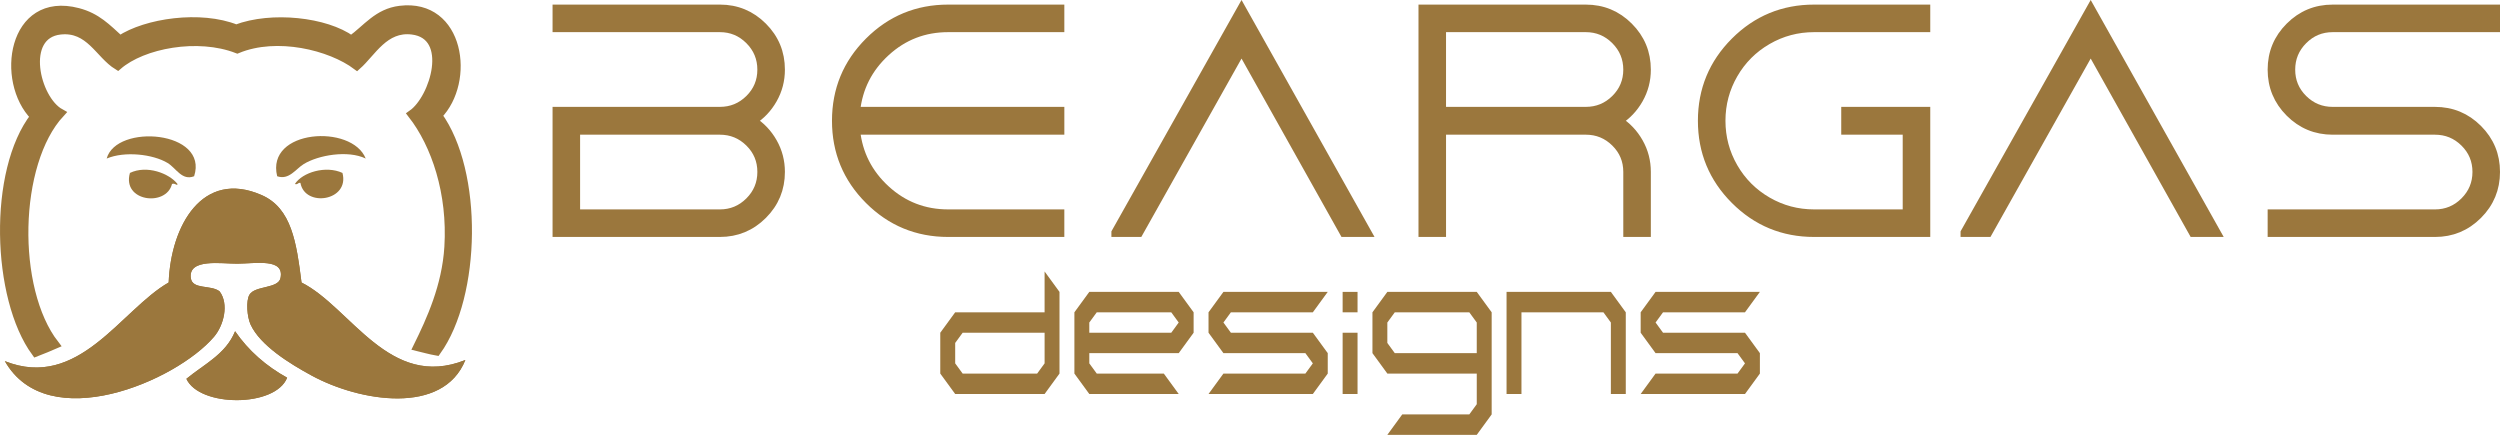 <?xml version="1.0" encoding="utf-8"?>
<!-- Generator: Adobe Illustrator 12.0.0, SVG Export Plug-In . SVG Version: 6.00 Build 51448)  -->
<!DOCTYPE svg PUBLIC "-//W3C//DTD SVG 1.1//EN" "http://www.w3.org/Graphics/SVG/1.1/DTD/svg11.dtd">
<svg  version="1.1" id="Layer_1" xmlns="http://www.w3.org/2000/svg" xmlns:xlink="http://www.w3.org/1999/xlink" width="283.106" height="49.242"
	 viewBox="0 0 283.106 49.242" overflow="visible" enable-background="new 0 0 283.106 49.242" xml:space="preserve">
<path fill-rule="evenodd" clip-rule="evenodd" fill="#9B773D" d="M26.622,37.51c1.517,2.2,3.501,3.938,5.894,5.263
	c-1.329,3.377-9.927,3.355-11.41,0.125C23.094,41.249,25.583,40.105,26.622,37.51z"/>
<g>
	<g>
		<path fill-rule="evenodd" clip-rule="evenodd" fill="#9B773D" d="M49.564,13.064c3.782-3.844,2.532-12.743-4.263-11.909
			c-2.523,0.309-3.727,2.09-5.516,3.382c-2.891-2.093-9.024-2.775-13.038-1.251c-4.029-1.616-10.185-0.727-13.164,1.251
			c-1.514-1.374-2.633-2.575-4.762-3.132C1.35-0.551-0.025,9.184,3.935,13.189c-4.801,6.164-4.391,20.54,0.124,26.701
			c0.604-0.226,1.782-0.728,2.131-0.88c-4.863-6.265-4.598-20.547,0.627-26.198c-2.822-1.554-4.533-8.901,0-9.401
			c3.347-0.366,4.451,2.748,6.518,4.012c2.833-2.458,9.083-3.611,13.538-1.88c4.484-1.855,10.556-0.359,13.54,1.88
			c1.692-1.498,3.115-4.4,6.268-4.012c4.691,0.575,2.544,7.739,0,9.526c2.671,3.431,4.518,8.92,4.139,15.044
			c-0.276,4.451-2.023,8.259-3.511,11.283c0.765,0.184,1.417,0.374,2.131,0.499C53.975,33.439,54.209,19.455,49.564,13.064z"/>
	</g>
	<g>
		<path fill="none" stroke="#9B773D" d="M49.564,13.064c3.782-3.844,2.532-12.743-4.263-11.909c-2.523,0.309-3.727,2.09-5.516,3.382
			c-2.891-2.093-9.024-2.775-13.038-1.251c-4.029-1.616-10.185-0.727-13.164,1.251c-1.514-1.374-2.633-2.575-4.762-3.132
			C1.35-0.551-0.025,9.184,3.935,13.189c-4.801,6.164-4.391,20.54,0.124,26.701c0.604-0.226,1.782-0.728,2.131-0.88
			c-4.863-6.265-4.598-20.547,0.627-26.198c-2.822-1.554-4.533-8.901,0-9.401c3.347-0.366,4.451,2.748,6.518,4.012
			c2.833-2.458,9.083-3.611,13.538-1.88c4.484-1.855,10.556-0.359,13.54,1.88c1.692-1.498,3.115-4.4,6.268-4.012
			c4.691,0.575,2.544,7.739,0,9.526c2.671,3.431,4.518,8.92,4.139,15.044c-0.276,4.451-2.023,8.259-3.511,11.283
			c0.765,0.184,1.417,0.374,2.131,0.499C53.975,33.439,54.209,19.455,49.564,13.064z"/>
	</g>
</g>
<g>
	<g>
		<path fill-rule="evenodd" clip-rule="evenodd" fill="#9B773D" d="M12.08,17.954c2.042-0.86,5.231-0.5,6.896,0.5
			c0.98,0.589,1.624,2.044,3.008,1.504C23.659,14.793,13.181,13.967,12.08,17.954z"/>
	</g>
</g>
<g>
	<g>
		<path fill-rule="evenodd" clip-rule="evenodd" fill="#9B773D" d="M31.387,19.958c1.341,0.464,2.095-0.818,3.009-1.38
			c1.647-1.008,4.982-1.604,7.018-0.624C39.86,14.018,30.083,14.626,31.387,19.958z"/>
	</g>
</g>
<g>
	<g>
		<path fill-rule="evenodd" clip-rule="evenodd" fill="#9B773D" d="M14.714,19.582c-0.929,3.256,4.123,3.862,4.763,1.256
			c0.311-0.163,0.608,0.276,0.627,0C19.159,19.623,16.62,18.664,14.714,19.582z"/>
	</g>
</g>
<g>
	<g>
		<path fill-rule="evenodd" clip-rule="evenodd" fill="#9B773D" d="M38.781,19.582c-1.881-0.872-4.539-0.069-5.388,1.256
			c0.353,0.102,0.322-0.178,0.627-0.129C34.526,23.535,39.627,22.759,38.781,19.582z"/>
	</g>
</g>
<path fill-rule="evenodd" clip-rule="evenodd" fill="#9B773D" d="M29.63,22.09c-6.699-2.936-10.287,3.463-10.53,9.9
	c-5.387,3.079-10.176,12.25-18.552,8.904c4.856,8.521,19.403,2.279,23.694-2.761c1.103-1.297,1.708-3.706,0.625-5.139
	c-0.983-0.771-3.078-0.17-3.259-1.505c-0.309-2.256,3.475-1.616,5.264-1.628c2.103-0.016,5.369-0.651,4.892,1.628
	c-0.257,1.218-2.884,0.838-3.512,1.879c-0.422,0.704-0.271,2.523,0.125,3.386c1.094,2.37,4.428,4.424,6.898,5.767
	c5.444,2.967,14.905,4.54,17.424-1.755c-8.621,3.461-12.977-5.978-18.554-8.776C33.578,27.481,33.025,23.576,29.63,22.09z"/>
<path fill-rule="evenodd" clip-rule="evenodd" fill="#9B773D" d="M21.106,42.898c1.482,3.23,10.081,3.252,11.41-0.125
	c-2.393-1.325-4.377-3.063-5.894-5.263C25.583,40.105,23.094,41.249,21.106,42.898z"/>
<path fill-rule="evenodd" clip-rule="evenodd" fill="#9B773D" d="M34.145,31.991c5.578,2.799,9.934,12.237,18.554,8.776
	c-2.52,6.295-11.98,4.722-17.424,1.755c-2.47-1.343-5.805-3.396-6.898-5.767c-0.396-0.862-0.546-2.682-0.125-3.386
	c0.628-1.041,3.255-0.661,3.512-1.879c0.477-2.279-2.789-1.644-4.892-1.628c-1.789,0.012-5.573-0.628-5.264,1.628
	c0.181,1.335,2.276,0.733,3.259,1.505c1.083,1.433,0.477,3.842-0.625,5.139c-4.292,5.04-18.838,11.281-23.694,2.761
	c8.376,3.346,13.166-5.825,18.552-8.904c0.243-6.438,3.832-12.836,10.53-9.9C33.025,23.576,33.578,27.481,34.145,31.991z"/>
<g>
	<path fill="#9B773D" stroke="#9B773D" d="M88.385,7.887c0,1.202-0.291,2.314-0.871,3.338s-1.355,1.841-2.324,2.452
		c0.969,0.612,1.744,1.429,2.324,2.452s0.871,2.136,0.871,3.338c0,1.898-0.67,3.518-2.01,4.857c-1.34,1.339-2.959,2.009-4.857,2.009
		H63.073V12.602h18.445c1.309,0,2.426-0.459,3.355-1.377c0.928-0.918,1.391-2.03,1.391-3.338s-0.463-2.426-1.391-3.354
		c-0.93-0.929-2.047-1.393-3.355-1.393H63.073v-2.12h18.445c1.898,0,3.518,0.67,4.857,2.009C87.715,4.37,88.385,5.989,88.385,7.887z
		 M84.874,22.822c0.928-0.929,1.391-2.046,1.391-3.354c0-1.308-0.463-2.42-1.391-3.338c-0.93-0.918-2.047-1.377-3.355-1.377H65.192
		v9.461h16.326C82.827,24.213,83.944,23.75,84.874,22.822z"/>
	<path fill="#9B773D" stroke="#9B773D" d="M98.417,22.631c-2.469-2.468-3.701-5.452-3.701-8.954c0-3.501,1.232-6.486,3.701-8.954
		c2.467-2.468,5.453-3.702,8.955-3.702h12.656v2.12h-12.656c-2.723,0-5.08,0.912-7.072,2.736c-1.994,1.825-3.127,4.066-3.402,6.725
		h23.131v2.15H96.897c0.275,2.658,1.408,4.899,3.402,6.725c1.992,1.824,4.35,2.736,7.072,2.736h12.656v2.12h-12.656
		C103.87,26.333,100.883,25.1,98.417,22.631z"/>
	<path fill="#9B773D" stroke="#9B773D" d="M126.358,26.333l14.236-25.313l14.207,25.313h-2.594L140.594,5.609l-11.643,20.725
		H126.358z"/>
	<path fill="#9B773D" stroke="#9B773D" d="M186.445,7.887c0,1.202-0.29,2.314-0.87,3.338s-1.355,1.841-2.325,2.452
		c0.97,0.612,1.745,1.429,2.325,2.452s0.87,2.136,0.87,3.338v6.866h-2.12v-6.866c0-1.308-0.464-2.42-1.392-3.338
		c-0.929-0.918-2.047-1.377-3.354-1.377h-16.326v11.581h-2.12V1.021h18.446c1.898,0,3.518,0.67,4.856,2.009
		C185.775,4.37,186.445,5.989,186.445,7.887z M163.252,3.141v9.461h16.326c1.308,0,2.426-0.459,3.354-1.377
		c0.928-0.918,1.392-2.03,1.392-3.338s-0.464-2.426-1.392-3.354c-0.929-0.929-2.047-1.393-3.354-1.393H163.252z"/>
	<path fill="#9B773D" stroke="#9B773D" d="M196.477,22.631c-2.468-2.468-3.702-5.452-3.702-8.954c0-3.501,1.234-6.486,3.702-8.954
		s5.452-3.702,8.954-3.702h12.656v2.12h-12.656c-1.898,0-3.66,0.469-5.284,1.408c-1.624,0.938-2.905,2.22-3.845,3.844
		c-0.938,1.625-1.407,3.386-1.407,5.284s0.469,3.66,1.407,5.284c0.939,1.624,2.221,2.905,3.845,3.844
		c1.624,0.939,3.386,1.408,5.284,1.408h10.536v-9.461h-6.961v-2.15h9.081v13.731h-12.656
		C201.929,26.333,198.945,25.1,196.477,22.631z"/>
	<path fill="#9B773D" stroke="#9B773D" d="M222.518,26.333l14.238-25.313l14.206,25.313h-2.594L236.756,5.609l-11.644,20.725
		H222.518z"/>
	<path fill="#9B773D" stroke="#9B773D" d="M264.16,1.021h18.446v2.12H264.16c-1.309,0-2.426,0.464-3.354,1.393
		c-0.928,0.928-1.392,2.046-1.392,3.354s0.464,2.42,1.392,3.338c0.929,0.918,2.046,1.377,3.354,1.377h11.58
		c1.898,0,3.518,0.67,4.857,2.009c1.339,1.339,2.009,2.958,2.009,4.856s-0.67,3.518-2.009,4.857
		c-1.34,1.339-2.959,2.009-4.857,2.009h-18.446v-2.12h18.446c1.308,0,2.426-0.464,3.354-1.392c0.929-0.929,1.393-2.046,1.393-3.354
		c0-1.308-0.464-2.42-1.393-3.338c-0.928-0.918-2.046-1.377-3.354-1.377h-11.58c-1.898,0-3.518-0.669-4.857-2.009
		c-1.339-1.339-2.009-2.958-2.009-4.856s0.67-3.518,2.009-4.857C260.642,1.691,262.261,1.021,264.16,1.021z"/>
</g>
<g>
	<path fill="#9B773D" d="M108.167,44.617l-1.688-2.313v-4.625l1.688-2.313h10.125v-4.625l1.688,2.313v9.25l-1.688,2.313H108.167z
		 M117.449,42.304l0.844-1.156v-3.469h-9.281l-0.844,1.156v2.313l0.844,1.156H117.449z"/>
	<path fill="#9B773D" d="M123.355,44.617l-1.688-2.313v-6.938l1.688-2.313h10.125l1.688,2.313v2.313l-1.688,2.313h-10.125v1.156
		l0.844,1.156h7.594l1.688,2.313H123.355z M132.636,37.679l0.844-1.156l-0.844-1.156h-8.438l-0.844,1.156v1.156H132.636z"/>
	<path fill="#9B773D" d="M136.856,44.617l1.688-2.313h9.281l0.844-1.156l-0.844-1.156h-9.281l-1.688-2.313v-2.313l1.688-2.313
		h11.813l-1.688,2.313h-9.281l-0.844,1.156l0.844,1.156h9.281l1.688,2.313v2.313l-1.688,2.313H136.856z"/>
	<path fill="#9B773D" d="M152.043,35.367v-2.313h1.688v2.313H152.043z M152.043,44.617v-6.938h1.688v6.938H152.043z"/>
	<path fill="#9B773D" d="M157.106,49.242l1.688-2.313h7.594l0.844-1.156v-3.469h-10.125l-1.688-2.313v-4.625l1.688-2.313h10.125
		l1.688,2.313v11.563l-1.688,2.313H157.106z M167.231,39.992v-3.469l-0.844-1.156h-8.438l-0.844,1.156v2.313l0.844,1.156H167.231z"
		/>
	<path fill="#9B773D" d="M170.606,44.617V33.054h11.813l1.688,2.313v9.25h-1.688v-8.094l-0.844-1.156h-9.281v9.25H170.606z"/>
	<path fill="#9B773D" d="M185.793,44.617l1.688-2.313h9.281l0.844-1.156l-0.844-1.156h-9.281l-1.688-2.313v-2.313l1.688-2.313
		h11.813l-1.688,2.313h-9.281l-0.844,1.156l0.844,1.156h9.281l1.688,2.313v2.313l-1.688,2.313H185.793z"/>
</g>
</svg>
